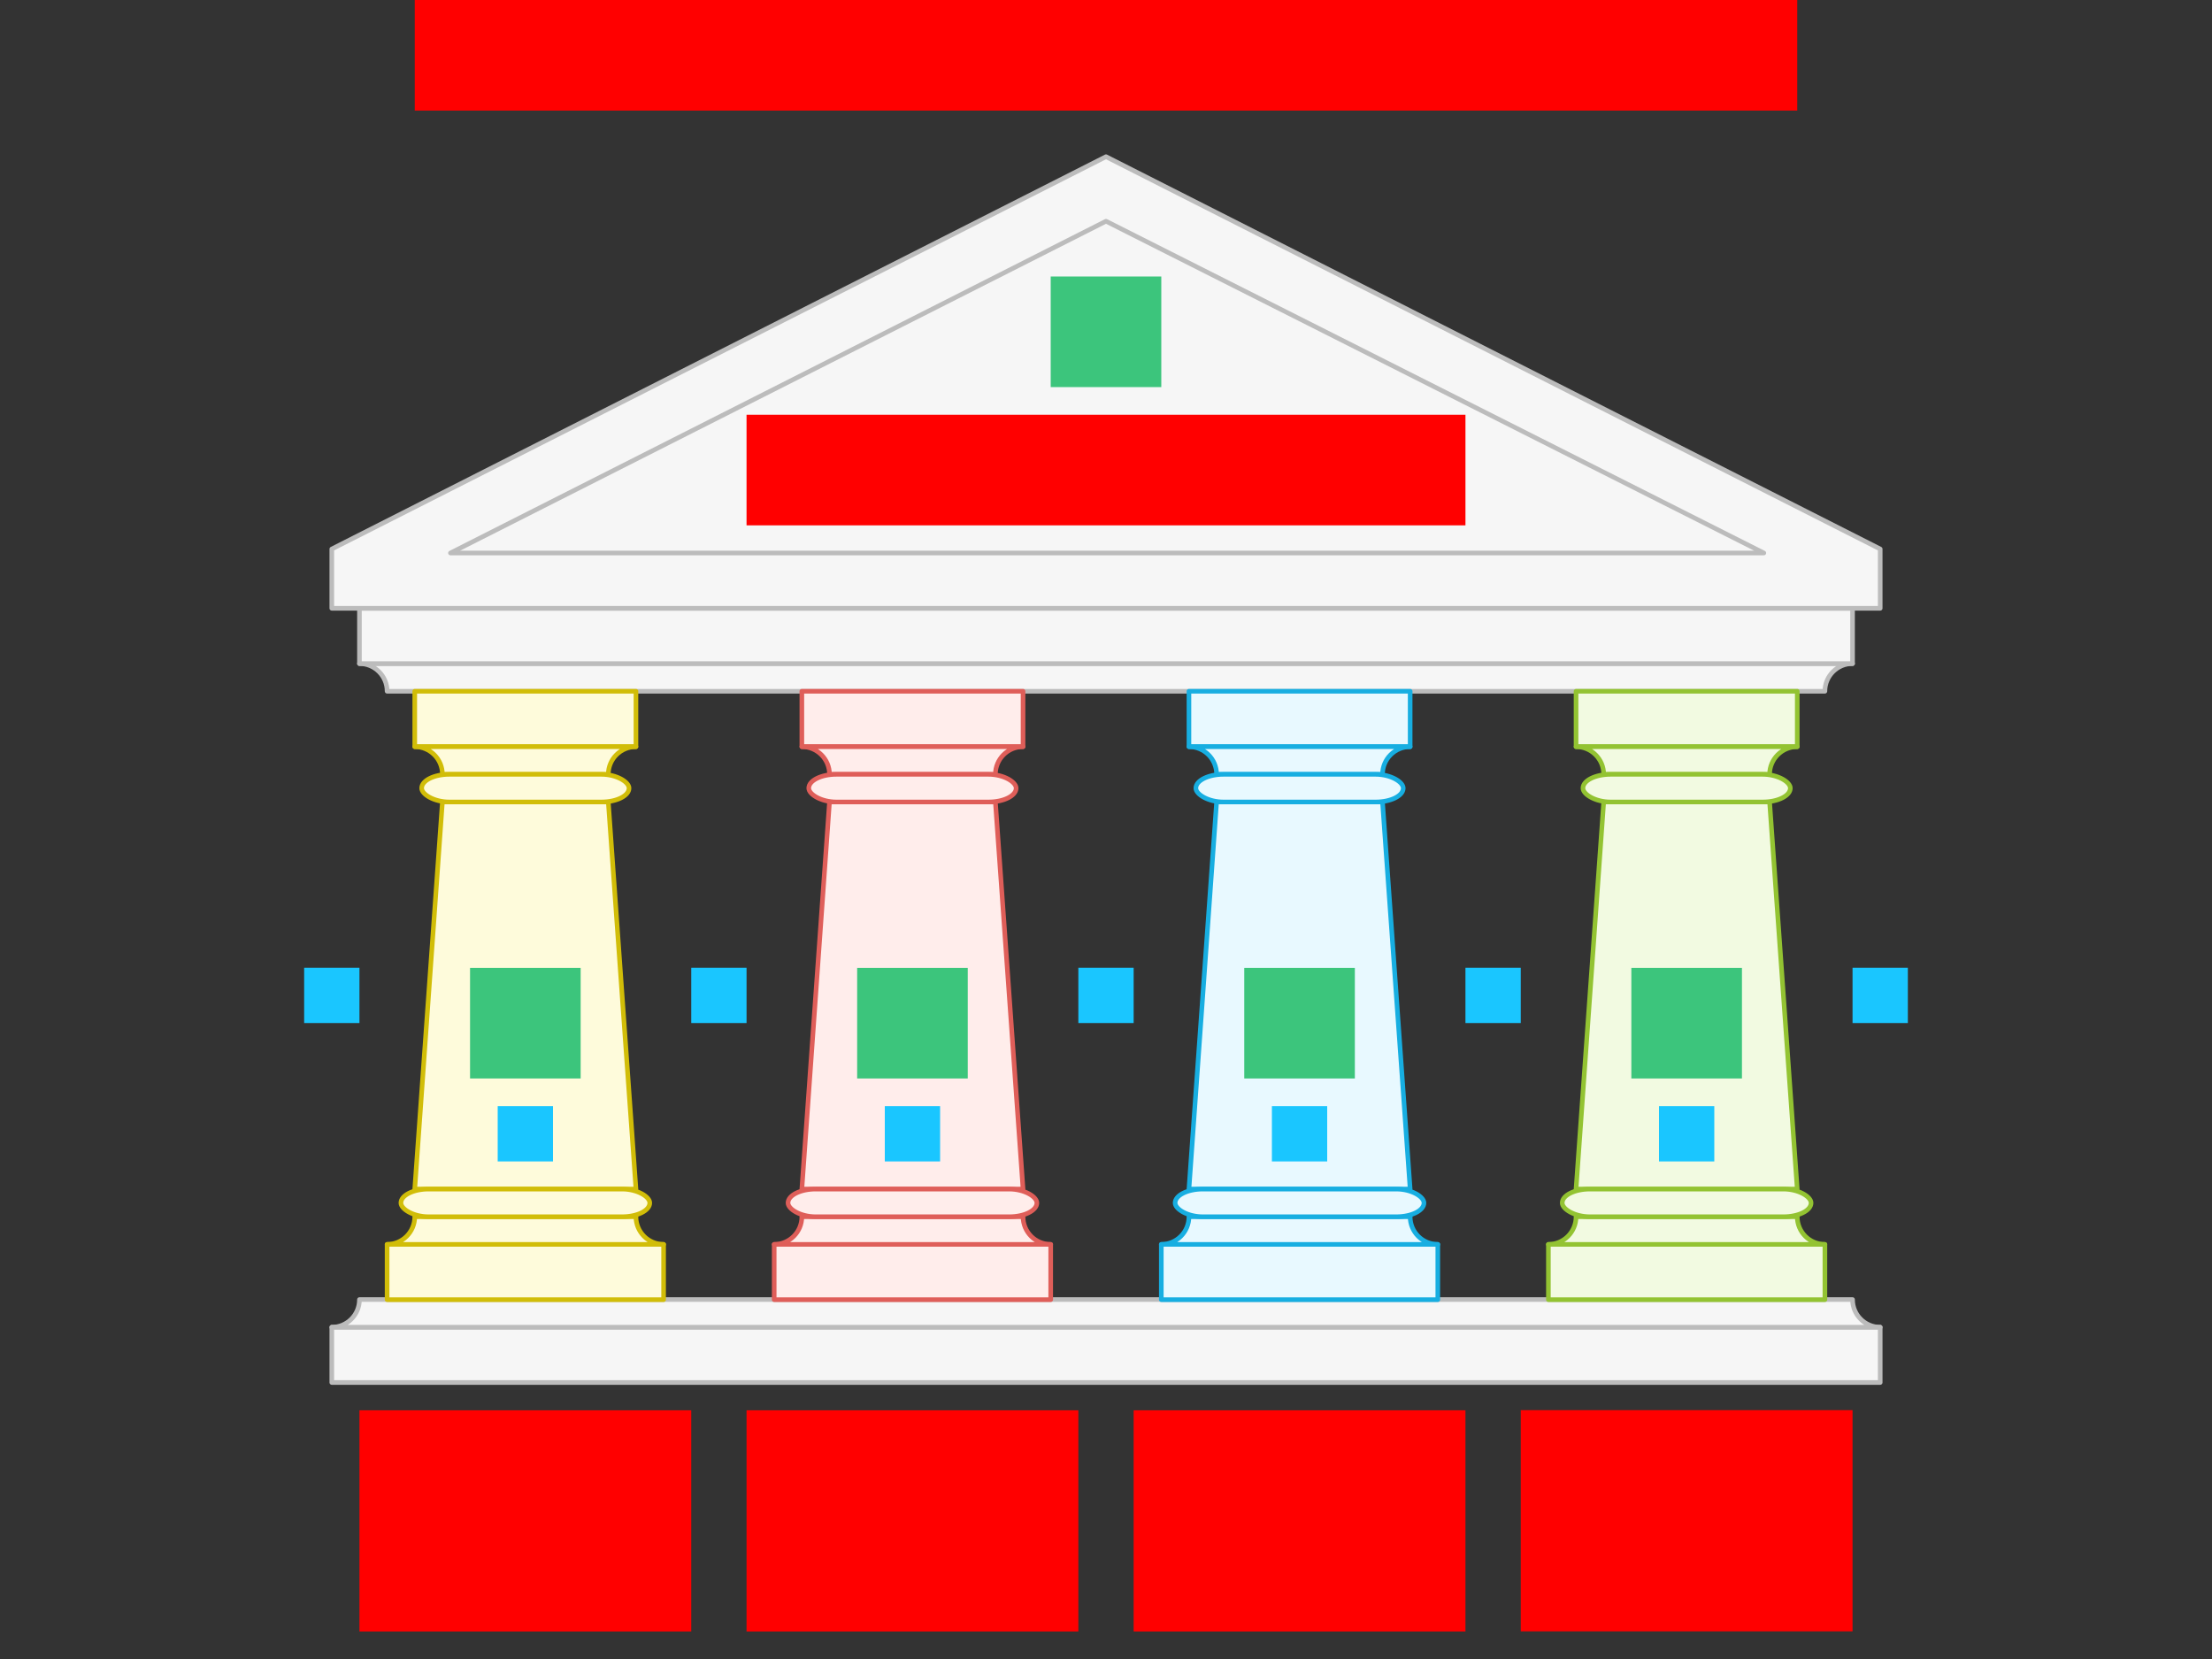 <svg xmlns="http://www.w3.org/2000/svg" width="960" height="720"><rect width="100%" height="100%" fill="#333333" stroke="none"/>    <g id="pillars-complex-v3--family--4">        <g id="lines">            <g id="common">                <g id="cu-2">                    <g id="cu" >                        <path id="Rectangle_9" transform="translate(156, 288)" fill="#f6f6f6" d="M12 12 L636 12 C636 5.373 641.373 0 648 0 L0 0 C6.627 0 12 5.373 12 12 Z"></path>
                        <path id="Rectangle_9_1" transform="translate(156, 288)" fill="none" stroke="#bcbcbc" stroke-width="2" stroke-linejoin="round" stroke-linecap="none" stroke-miterlimit="4"  d="M 648 0 C 641.373 0 636 5.373 636 12 L 12 12 C 12 5.373 6.627 0 0 0 L 648 0 Z"></path></g>
                    <g id="cu_1" >                        <path id="Rectangle_51" transform="translate(156, 264)" fill="#f6f6f6" d="M648 0 L0 0 L0 24 L648 24 L648 0 Z"></path>
                        <path id="Rectangle_51_1" transform="translate(156, 264)" fill="none" stroke="#bcbcbc" stroke-width="2" stroke-linejoin="round" stroke-linecap="none" stroke-miterlimit="4"  d="M 0 0 L 648 0 L 648 24 L 0 24 L 0 0 Z"></path></g>
                    <g id="cu_2" >                        <path id="Rectangle_37" transform="translate(144, 576)" fill="#f6f6f6" d="M672 24 L0 24 L0 0 L672 0 L672 24 Z"></path>
                        <path id="Rectangle_37_1" transform="translate(144, 576)" fill="none" stroke="#bcbcbc" stroke-width="2" stroke-linejoin="round" stroke-linecap="none" stroke-miterlimit="4"  d="M 0 24 L 672 24 L 672 0 L 0 0 L 0 24 Z"></path></g>
                    <g id="cu_3" >                        <path id="Rectangle_52" transform="translate(144, 564)" fill="#f6f6f6" d="M12 0 L660 0 C660 6.627 665.373 12 672 12 L0 12 C6.627 12 12 6.627 12 0 Z"></path>
                        <path id="Rectangle_52_1" transform="translate(144, 564)" fill="none" stroke="#bcbcbc" stroke-width="2" stroke-linejoin="round" stroke-linecap="none" stroke-miterlimit="4"  d="M 672 12 C 665.373 12 660 6.627 660 0 L 12 0 C 12 6.627 6.627 12 0 12 L 672 12 Z"></path></g>
                    <g id="cu_4" >                        <path id="Rectangle_10" transform="translate(144, 68)" fill="#f6f6f6" d="M336 0 L672 170.264 L672 196 L0 196 L0 170.264 L336 0 Z"></path>
                        <path id="Rectangle_10_1" transform="translate(144, 68)" fill="none" stroke="#bcbcbc" stroke-width="2" stroke-linejoin="round" stroke-linecap="none" stroke-miterlimit="4"  d="M 336 0 L 672 170.264 L 672 196 L 0 196 L 0 170.264 L 336 0 Z"></path></g></g>
                <g id="cu-1">                    <g id="cu_5" >                        <path id="Rectangle_50" transform="translate(195.5, 96)" fill="#f6f6f6" d="M284.5 0 L0 144 L570 144 L284.5 0 Z"></path>
                        <path id="Rectangle_50_1" transform="translate(195.5, 96)" fill="none" stroke="#bcbcbc" stroke-width="2" stroke-linejoin="round" stroke-linecap="none" stroke-miterlimit="4"  d="M 284.5 0 L 0 144 L 570 144 L 284.5 0 Z"></path></g></g></g>
            <g id="g-4">                <g id="cu_6">                    <g id="cu_7" >                        <path id="Rectangle_63" transform="translate(684, 348.059)" fill="#f2fae1" d="M12 0 L84 0 L96 168 L0 168 L12 0 Z"></path>
                        <path id="Rectangle_63_1" transform="translate(684, 348.059)" fill="none" stroke="#93c332" stroke-width="2" stroke-linejoin="round" stroke-linecap="none" stroke-miterlimit="4"  d="M 12 0 L 84 0 L 96 168 L 0 168 L 12 0 Z"></path></g>
                    <g id="cu_8" >                        <path id="Rectangle_64" transform="translate(684, 300)" fill="#f2fae1" d="M0 0 L96 0 L96 24.058 L0 24.058 L0 0 Z"></path>
                        <path id="Rectangle_64_1" transform="translate(684, 300)" fill="none" stroke="#93c332" stroke-width="2" stroke-linejoin="round" stroke-linecap="none" stroke-miterlimit="4"  d="M 0 0 L 96 0 L 96 24.058 L 0 24.058 L 0 0 Z"></path></g>
                    <g id="cu_9" >                        <path id="Rectangle_65" transform="matrix(1, 0, 0, -1, 672, 564.059)" fill="#f2fae1" d="M0 0 L120 0 L120 24 L0 24 L0 0 Z"></path>
                        <path id="Rectangle_65_1" transform="matrix(1, 0, 0, -1, 672, 564.059)" fill="none" stroke="#93c332" stroke-width="2" stroke-linejoin="round" stroke-linecap="none" stroke-miterlimit="4"  d="M 0 0 L 120 0 L 120 24 L 0 24 L 0 0 Z"></path></g>
                    <g id="cu_10" >                        <path id="Rectangle_66" transform="translate(684, 324.059)" fill="#f2fae1" d="M0 0 L96 0 C89.373 0 84 5.373 84 12 L12 12 C12 5.373 6.627 0 0 0 Z"></path>
                        <path id="Rectangle_66_1" transform="translate(684, 324.059)" fill="none" stroke="#93c332" stroke-width="2" stroke-linejoin="round" stroke-linecap="none" stroke-miterlimit="4"  d="M 0 0 L 96 0 C 89.373 0 84 5.373 84 12 L 12 12 C 12 5.373 6.627 0 0 0 Z"></path></g>
                    <g id="cu_11" >                        <path id="Rectangle_67" transform="translate(672, 528.059)" fill="#f2fae1" d="M0 12 L120 12 C113.373 12 108 6.627 108 0 L12 0 C12 6.627 6.627 12 0 12 Z"></path>
                        <path id="Rectangle_67_1" transform="translate(672, 528.059)" fill="none" stroke="#93c332" stroke-width="2" stroke-linejoin="round" stroke-linecap="none" stroke-miterlimit="4"  d="M 0 12 L 120 12 C 113.373 12 108 6.627 108 0 L 12 0 C 12 6.627 6.627 12 0 12 Z"></path></g>
                    <rect id="Rectangle_72" stroke="#93c332" fill="#f2fae1" stroke-width="2" stroke-linejoin="round"  transform="translate(687, 336.059)" width="90" height="12" rx="12" ry="12"></rect>
                    <rect id="Rectangle_76" stroke="#93c332" fill="#f2fae1" stroke-width="2" stroke-linejoin="round"  transform="translate(678, 516.059)" width="108" height="12" rx="12" ry="12"></rect></g></g>
            <g id="g-3">                <g id="cu_12">                    <g id="cu_13" >                        <path id="Rectangle_57" transform="translate(516, 348.059)" fill="#e8f9ff" d="M12 0 L84 0 L96 168 L0 168 L12 0 Z"></path>
                        <path id="Rectangle_57_1" transform="translate(516, 348.059)" fill="none" stroke="#17aee1" stroke-width="2" stroke-linejoin="round" stroke-linecap="none" stroke-miterlimit="4"  d="M 12 0 L 84 0 L 96 168 L 0 168 L 12 0 Z"></path></g>
                    <g id="cu_14" >                        <path id="Rectangle_58" transform="translate(516, 300)" fill="#e8f9ff" d="M0 0 L96 0 L96 24.058 L0 24.058 L0 0 Z"></path>
                        <path id="Rectangle_58_1" transform="translate(516, 300)" fill="none" stroke="#17aee1" stroke-width="2" stroke-linejoin="round" stroke-linecap="none" stroke-miterlimit="4"  d="M 0 0 L 96 0 L 96 24.058 L 0 24.058 L 0 0 Z"></path></g>
                    <g id="cu_15" >                        <path id="Rectangle_59" transform="matrix(1, 0, 0, -1, 504, 564.059)" fill="#e8f9ff" d="M0 0 L120 0 L120 24 L0 24 L0 0 Z"></path>
                        <path id="Rectangle_59_1" transform="matrix(1, 0, 0, -1, 504, 564.059)" fill="none" stroke="#17aee1" stroke-width="2" stroke-linejoin="round" stroke-linecap="none" stroke-miterlimit="4"  d="M 0 0 L 120 0 L 120 24 L 0 24 L 0 0 Z"></path></g>
                    <g id="cu_16" >                        <path id="Rectangle_60" transform="translate(516, 324.059)" fill="#e8f9ff" d="M0 0 L96 0 C89.373 0 84 5.373 84 12 L12 12 C12 5.373 6.627 0 0 0 Z"></path>
                        <path id="Rectangle_60_1" transform="translate(516, 324.059)" fill="none" stroke="#17aee1" stroke-width="2" stroke-linejoin="round" stroke-linecap="none" stroke-miterlimit="4"  d="M 0 0 L 96 0 C 89.373 0 84 5.373 84 12 L 12 12 C 12 5.373 6.627 0 0 0 Z"></path></g>
                    <g id="cu_17" >                        <path id="Rectangle_61" transform="translate(504, 528.059)" fill="#e8f9ff" d="M0 12 L120 12 C113.373 12 108 6.627 108 0 L12 0 C12 6.627 6.627 12 0 12 Z"></path>
                        <path id="Rectangle_61_1" transform="translate(504, 528.059)" fill="none" stroke="#17aee1" stroke-width="2" stroke-linejoin="round" stroke-linecap="none" stroke-miterlimit="4"  d="M 0 12 L 120 12 C 113.373 12 108 6.627 108 0 L 12 0 C 12 6.627 6.627 12 0 12 Z"></path></g>
                    <rect id="Rectangle_71" stroke="#17aee1" fill="#e8f9ff" stroke-width="2" stroke-linejoin="round"  transform="translate(519, 336.059)" width="90" height="12" rx="12" ry="12"></rect>
                    <rect id="Rectangle_75" stroke="#17aee1" fill="#e8f9ff" stroke-width="2" stroke-linejoin="round"  transform="translate(510, 516.059)" width="108" height="12" rx="12" ry="12"></rect></g></g>
            <g id="g-2">                <g id="cu_18">                    <g id="cu_19" >                        <path id="Rectangle_51_2" transform="translate(348, 348.059)" fill="#ffedeb" d="M12 0 L84 0 L96 168 L0 168 L12 0 Z"></path>
                        <path id="Rectangle_51_3" transform="translate(348, 348.059)" fill="none" stroke="#df5e59" stroke-width="2" stroke-linejoin="round" stroke-linecap="none" stroke-miterlimit="4"  d="M 12 0 L 84 0 L 96 168 L 0 168 L 12 0 Z"></path></g>
                    <g id="cu_20" >                        <path id="Rectangle_52_2" transform="translate(348, 300)" fill="#ffedeb" d="M0 0 L96 0 L96 24.058 L0 24.058 L0 0 Z"></path>
                        <path id="Rectangle_52_3" transform="translate(348, 300)" fill="none" stroke="#df5e59" stroke-width="2" stroke-linejoin="round" stroke-linecap="none" stroke-miterlimit="4"  d="M 0 0 L 96 0 L 96 24.058 L 0 24.058 L 0 0 Z"></path></g>
                    <g id="cu_21" >                        <path id="Rectangle_53" transform="matrix(1, 0, 0, -1, 336, 564.059)" fill="#ffedeb" d="M0 0 L120 0 L120 24 L0 24 L0 0 Z"></path>
                        <path id="Rectangle_53_1" transform="matrix(1, 0, 0, -1, 336, 564.059)" fill="none" stroke="#df5e59" stroke-width="2" stroke-linejoin="round" stroke-linecap="none" stroke-miterlimit="4"  d="M 0 0 L 120 0 L 120 24 L 0 24 L 0 0 Z"></path></g>
                    <g id="cu_22" >                        <path id="Rectangle_54" transform="translate(348, 324.059)" fill="#ffedeb" d="M0 0 L96 0 C89.373 0 84 5.373 84 12 L12 12 C12 5.373 6.627 0 0 0 Z"></path>
                        <path id="Rectangle_54_1" transform="translate(348, 324.059)" fill="none" stroke="#df5e59" stroke-width="2" stroke-linejoin="round" stroke-linecap="none" stroke-miterlimit="4"  d="M 0 0 L 96 0 C 89.373 0 84 5.373 84 12 L 12 12 C 12 5.373 6.627 0 0 0 Z"></path></g>
                    <g id="cu_23" >                        <path id="Rectangle_55" transform="translate(336, 528.059)" fill="#ffedeb" d="M0 12 L120 12 C113.373 12 108 6.627 108 0 L12 0 C12 6.627 6.627 12 0 12 Z"></path>
                        <path id="Rectangle_55_1" transform="translate(336, 528.059)" fill="none" stroke="#df5e59" stroke-width="2" stroke-linejoin="round" stroke-linecap="none" stroke-miterlimit="4"  d="M 0 12 L 120 12 C 113.373 12 108 6.627 108 0 L 12 0 C 12 6.627 6.627 12 0 12 Z"></path></g>
                    <rect id="Rectangle_70" stroke="#df5e59" fill="#ffedeb" stroke-width="2" stroke-linejoin="round"  transform="translate(351, 336.059)" width="90" height="12" rx="12" ry="12"></rect>
                    <rect id="Rectangle_74" stroke="#df5e59" fill="#ffedeb" stroke-width="2" stroke-linejoin="round"  transform="translate(342, 516.059)" width="108" height="12" rx="12" ry="12"></rect></g></g>
            <g id="g-1">                <g id="cu_24">                    <g id="cu_25" >                        <path id="Rectangle_1" transform="translate(180, 348.059)" fill="#fefbdb" d="M12 0 L84 0 L96 168 L0 168 L12 0 Z"></path>
                        <path id="Rectangle_1_1" transform="translate(180, 348.059)" fill="none" stroke="#d1bd08" stroke-width="2" stroke-linejoin="round" stroke-linecap="none" stroke-miterlimit="4"  d="M 12 0 L 84 0 L 96 168 L 0 168 L 12 0 Z"></path></g>
                    <g id="cu_26" >                        <path id="Rectangle_19" transform="translate(180, 300)" fill="#fefbdb" d="M0 0 L96 0 L96 24.058 L0 24.058 L0 0 Z"></path>
                        <path id="Rectangle_19_1" transform="translate(180, 300)" fill="none" stroke="#d1bd08" stroke-width="2" stroke-linejoin="round" stroke-linecap="none" stroke-miterlimit="4"  d="M 0 0 L 96 0 L 96 24.058 L 0 24.058 L 0 0 Z"></path></g>
                    <g id="cu_27" >                        <path id="Rectangle_41" transform="matrix(1, 0, 0, -1, 168, 564.059)" fill="#fefbdb" d="M0 0 L120 0 L120 24 L0 24 L0 0 Z"></path>
                        <path id="Rectangle_41_1" transform="matrix(1, 0, 0, -1, 168, 564.059)" fill="none" stroke="#d1bd08" stroke-width="2" stroke-linejoin="round" stroke-linecap="none" stroke-miterlimit="4"  d="M 0 0 L 120 0 L 120 24 L 0 24 L 0 0 Z"></path></g>
                    <g id="cu_28" >                        <path id="Rectangle_40" transform="translate(180, 324.059)" fill="#fefbdb" d="M0 0 L96 0 C89.373 0 84 5.373 84 12 L12 12 C12 5.373 6.627 0 0 0 Z"></path>
                        <path id="Rectangle_40_1" transform="translate(180, 324.059)" fill="none" stroke="#d1bd08" stroke-width="2" stroke-linejoin="round" stroke-linecap="none" stroke-miterlimit="4"  d="M 0 0 L 96 0 C 89.373 0 84 5.373 84 12 L 12 12 C 12 5.373 6.627 0 0 0 Z"></path></g>
                    <g id="cu_29" >                        <path id="Rectangle_47" transform="translate(168, 528.059)" fill="#fefbdb" d="M0 12 L120 12 C113.373 12 108 6.627 108 0 L12 0 C12 6.627 6.627 12 0 12 Z"></path>
                        <path id="Rectangle_47_1" transform="translate(168, 528.059)" fill="none" stroke="#d1bd08" stroke-width="2" stroke-linejoin="round" stroke-linecap="none" stroke-miterlimit="4"  d="M 0 12 L 120 12 C 113.373 12 108 6.627 108 0 L 12 0 C 12 6.627 6.627 12 0 12 Z"></path></g>
                    <rect id="Rectangle_69" stroke="#d1bd08" fill="#fefbdb" stroke-width="2" stroke-linejoin="round"  transform="translate(183, 336.059)" width="90" height="12" rx="12" ry="12"></rect>
                    <rect id="Rectangle_73" stroke="#d1bd08" fill="#fefbdb" stroke-width="2" stroke-linejoin="round"  transform="translate(174, 516.059)" width="108" height="12" rx="12" ry="12"></rect></g></g></g>
        <rect id="tx-ct-1" fill="#ff00001a" transform="translate(156, 612.059)" width="144" height="96" rx="0" ry="0"></rect>
        <rect id="tx-ct-2" fill="#ff00001a" transform="translate(324, 612.059)" width="144" height="96" rx="0" ry="0"></rect>
        <rect id="tx-ct-3" fill="#ff00001a" transform="translate(492, 612.059)" width="144" height="96" rx="0" ry="0"></rect>
        <rect id="tx-ct-4" fill="#ff00001a" transform="translate(660, 612)" width="144" height="96" rx="0" ry="0"></rect>
        <rect id="ic-cc-1" fill="#3cc57c1a" transform="translate(204, 420.059)" width="48" height="48" rx="0" ry="0"></rect>
        <rect id="ic-cc-2" fill="#3cc57c1a" transform="translate(372, 420.059)" width="48" height="48" rx="0" ry="0"></rect>
        <rect id="ic-cc-3" fill="#3cc57c1a" transform="translate(540, 420.059)" width="48" height="48" rx="0" ry="0"></rect>
        <rect id="ic-cc-4" fill="#3cc57c1a" transform="translate(708, 420.059)" width="48" height="48" rx="0" ry="0"></rect>
        <rect id="ic-cc-end" fill="#3cc57c1a" transform="translate(456, 120)" width="48" height="48" rx="0" ry="0"></rect>
        <rect id="tx-cc-end" fill="#ff00001a" transform="translate(324, 180)" width="312" height="48" rx="0" ry="0"></rect>
        <path id="tx-cb-title" transform="matrix(1, -1.6081230200044232e-16, 1.6081230200044232e-16, 1, 180, 0)" fill="#ff00001a" d="M0 0 L600 0 L600 48 L0 48 L0 0 Z"></path>
        <rect id="bt-cc-remove-4" fill="#1ac6ff33" transform="translate(720, 480.059)" width="24" height="24" rx="0" ry="0"></rect>
        <rect id="bt-cc-remove-3" fill="#1ac6ff33" transform="translate(552, 480.059)" width="24" height="24" rx="0" ry="0"></rect>
        <rect id="bt-cc-remove-2" fill="#1ac6ff33" transform="translate(384, 480.059)" width="24" height="24" rx="0" ry="0"></rect>
        <rect id="bt-cc-remove-1" fill="#1ac6ff33" transform="translate(216, 480.059)" width="24" height="24" rx="0" ry="0"></rect>
        <rect id="bt-cc-add-5" fill="#1ac6ff33" transform="translate(804, 420)" width="24" height="24" rx="0" ry="0"></rect>
        <rect id="bt-cc-add-4" fill="#1ac6ff33" transform="translate(636, 420)" width="24" height="24" rx="0" ry="0"></rect>
        <rect id="bt-cc-add-3" fill="#1ac6ff33" transform="translate(468, 420)" width="24" height="24" rx="0" ry="0"></rect>
        <rect id="bt-cc-add-2" fill="#1ac6ff33" transform="translate(300, 420)" width="24" height="24" rx="0" ry="0"></rect>
        <rect id="bt-cc-add-1" fill="#1ac6ff33" transform="translate(132, 420)" width="24" height="24" rx="0" ry="0"></rect></g></svg>